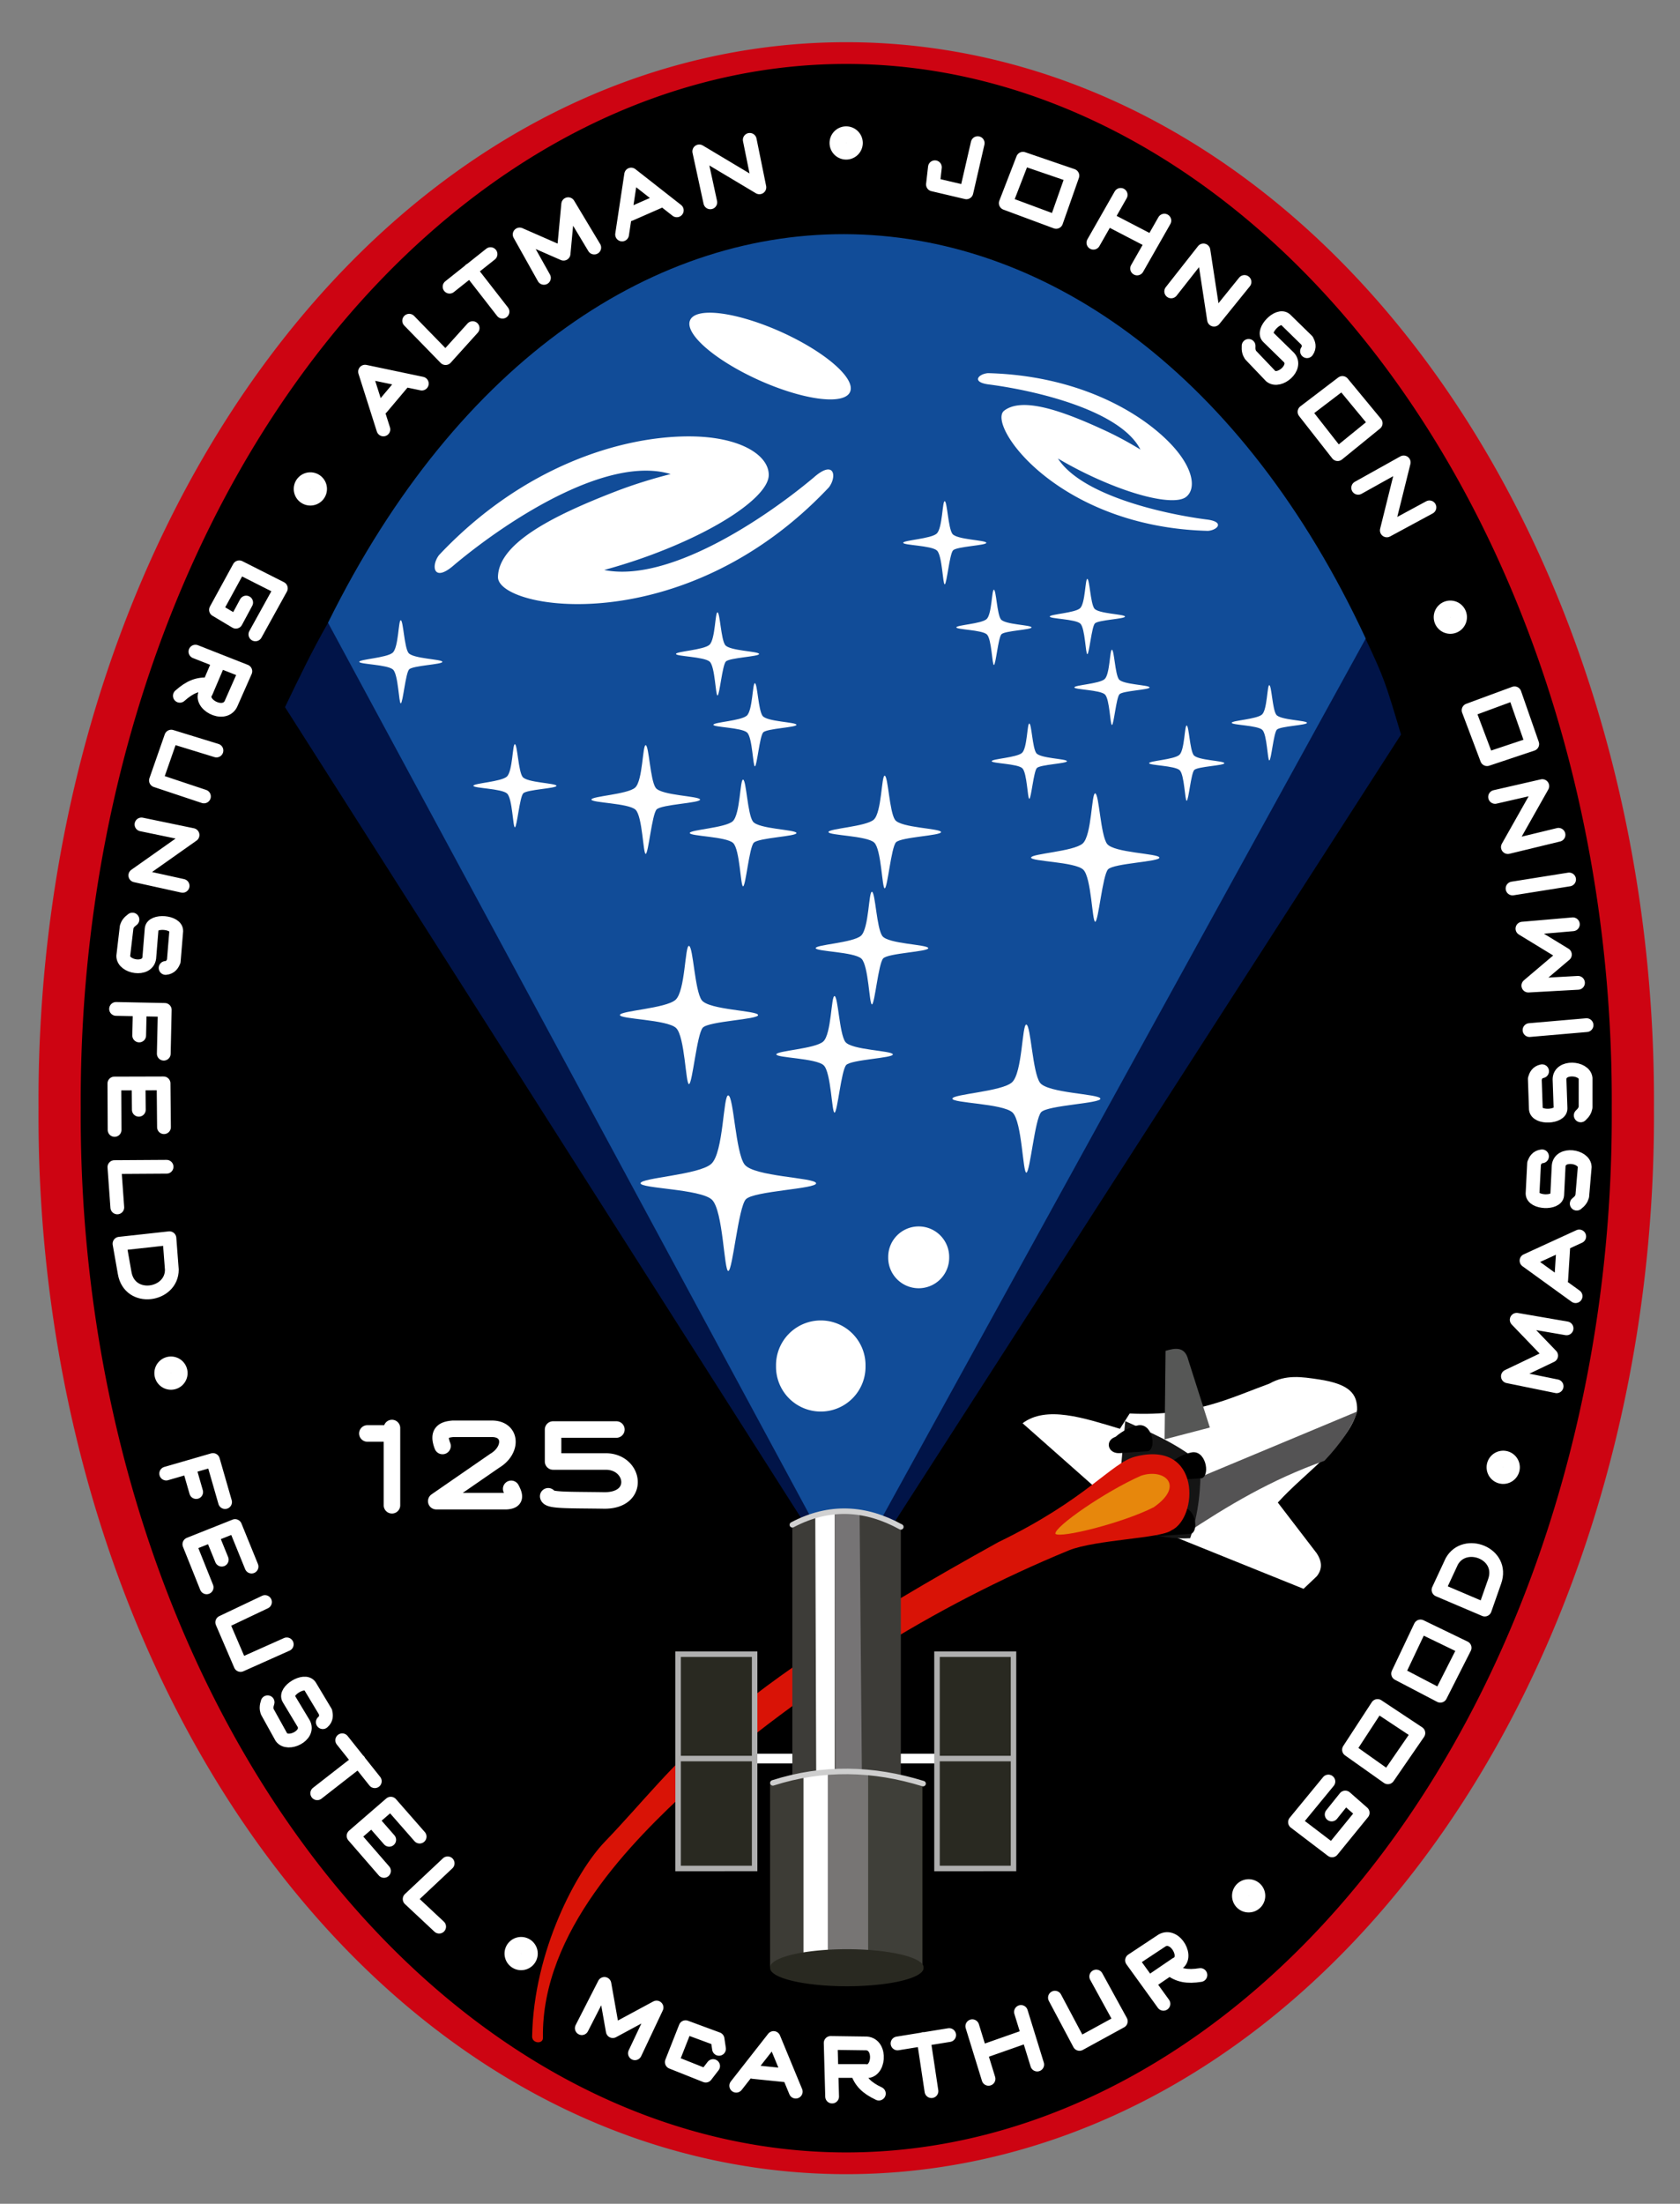 <svg xmlns="http://www.w3.org/2000/svg" viewBox="0 0 610 800" version="1.0"><rect x="0" y="0" width="610" height="800" fill="#808080" stroke="none"/><path d="M592.768 402.256a285.588 380.075 0 11-571.16 0 285.588 380.075 0 11571.16 0z" fill-rule="evenodd"/><path d="M473.31 576.76l4.8-4.55c2.22-2.78 1.81-5.56 0-8.33l-14.14-18.44c10.09-11.16 26.45-21.83 28.79-33.59.13-5.94-2.85-9.44-13.89-11.11-6.19-.93-11.96-1.85-17.93 1.52-14.54 5.32-27.24 11.96-50.76 10.86l-3.54 5.55c-13.23-3.98-26.7-8.5-35.35-2.02l39.39 34.85 62.63 25.26z" fill="#fff" fill-rule="evenodd"/><path d="M432.4 537.61l60.48-25.25c-1.89 5.6-6.08 11.65-11.99 17.93-19.29 6.8-35.22 16.39-50.51 26.52l2.02-19.2z" fill="#545354" fill-rule="evenodd"/><path d="M407.14 531.43l1.43-15.54c7.98 3.64 18.4 7.75 27.32 15.18.2 8.99-.66 18.33-3.75 27.32-8.67.49-18.46-1.76-24.82-6.07l-.18-20.89z" fill="#151515" fill-rule="evenodd"/><path d="M422.14 557.5c-4.42.29-5.52-4.58-1.6-5.89 2.87-2.41 5.45-3.6 7.85-4.11 5.35-1.44 7.24 7.92 4.11 9.29l-10.36.71zM426.07 537.32c-4.42.29-5.53-4.58-1.61-5.89 2.88-2.41 5.46-3.6 7.86-4.11 5.35-1.44 7.24 7.93 4.11 9.29l-10.36.71z" fill-rule="evenodd"/><path d="M425.33 555.54c9.72-4.46 11-32.89-13.13-26.77-8.72 2.26-17.49 15.45-49.75 31.07-105.82 58.58-114.13 78.85-142.94 108.84-10.07 10.48-25.73 39.3-26.3 70.61-.01 2.57 4.1 2.85 3.93.35-.57-38.48 32.58-71.34 53.57-90.71 42.43-37.09 88.19-65.86 137.36-86.12 9.78-3.93 33.47-4.34 37.26-7.27z" fill="#d91306" fill-rule="evenodd"/><path d="M103.48 256.7l193.31 303.66 26.42-5.36L508.7 266.66c-5.77-19.33-6.15-20.52-12.96-34.99l-376.53-5.76c-5.87 10.23-10.8 20.55-15.73 30.79z" fill="#011448" fill-rule="evenodd"/><path d="M319.29 552.68l176.6-320.89C407.08 40.85 214.34 33.32 119.1 226.05l176.61 327.16 23.58-.53z" fill="#114c98" fill-rule="evenodd"/><path d="M274.06 638.38h65.91" stroke="#fff" stroke-width="3.5" fill="none"/><path d="M287.7 553.78v95.2l39.39-1.77v-92.93c-13.13-7.92-26.26-8.08-39.39-.5z" fill="#3d3c38" fill-rule="evenodd"/><path d="M296.53 550.74l6.07-2.27v97.48h-5.73l-.34-95.21z" fill-rule="evenodd" stroke="#fff" stroke-linecap="round" fill="#fff"/><path d="M312.11 548.72l-9.01-.5.28 96.97 9.57-.75-.84-95.72z" fill="#767475" fill-rule="evenodd"/><g fill-rule="evenodd" fill="#fff"><path d="M264.458 397.647c1.916.415 2.626 20.524 5.841 25.012 3.255 4.528 25.642 4.77 26.017 6.86.375 2.05-22.735 2.813-25.508 5.84-2.72 2.961-4.783 25.763-6.35 26.018s-1.876-22.038-5.975-25.883c-4.167-3.912-26.03-4.033-25.897-5.975.121-1.956 21.154-3.015 25.642-6.994 4.542-4.032 4.328-25.293 6.23-24.878zM250.18 343.37c1.51.33 2.07 16.16 4.6 19.69 2.57 3.57 20.18 3.76 20.48 5.39s-17.9 2.22-20.08 4.61c-2.14 2.33-3.76 20.28-5 20.48-1.23.19-1.48-17.35-4.71-20.38-3.27-3.08-20.48-3.17-20.38-4.71.1-1.53 16.66-2.37 20.18-5.49 3.59-3.18 3.41-19.91 4.91-19.59zM303.03 361.59c1.28.27 1.75 13.62 3.89 16.6 2.16 3.01 17.02 3.17 17.27 4.55.25 1.37-15.1 1.87-16.94 3.88-1.8 1.97-3.17 17.11-4.22 17.27-1.03.17-1.24-14.63-3.96-17.18-2.77-2.6-17.27-2.68-17.19-3.97.08-1.3 14.05-2 17.02-4.64 3.02-2.68 2.87-16.79 4.13-16.51zM372.68 371.94c1.61.35 2.22 17.31 4.93 21.09 2.75 3.83 21.62 4.03 21.93 5.78.32 1.74-19.17 2.38-21.51 4.93-2.28 2.5-4.03 21.73-5.35 21.94s-1.58-18.59-5.04-21.83c-3.51-3.29-21.94-3.39-21.83-5.04.1-1.64 17.84-2.54 21.62-5.89 3.83-3.4 3.65-21.32 5.25-20.98zM316.61 323.73c1.23.26 1.68 13.17 3.75 16.04 2.09 2.91 16.44 3.07 16.69 4.4.24 1.32-14.59 1.8-16.37 3.75-1.74 1.9-3.06 16.53-4.07 16.69-1 .16-1.21-14.14-3.84-16.61-2.67-2.5-16.69-2.58-16.6-3.83.08-1.25 13.57-1.93 16.44-4.48 2.92-2.59 2.78-16.22 4-15.96zM321.25 281.59c1.23.26 1.69 13.16 3.75 16.04 2.09 2.91 16.45 3.06 16.69 4.4.24 1.32-14.59 1.8-16.37 3.75-1.74 1.9-3.06 16.52-4.07 16.69-1 .16-1.2-14.14-3.83-16.61-2.67-2.51-16.69-2.58-16.61-3.83.08-1.26 13.57-1.94 16.44-4.48 2.92-2.59 2.78-16.23 4-15.96zM269.82 283.01c1.17.25 1.6 12.48 3.55 15.2 1.99 2.76 15.59 2.91 15.82 4.17s-13.82 1.71-15.51 3.56c-1.65 1.8-2.9 15.66-3.86 15.81-.95.15-1.14-13.4-3.63-15.74-2.53-2.37-15.82-2.44-15.74-3.63.08-1.18 12.86-1.83 15.58-4.24 2.77-2.46 2.64-15.37 3.79-15.13zM397.68 288.01c1.4.31 1.92 15.01 4.27 18.29 2.39 3.32 18.75 3.49 19.02 5.01.28 1.51-16.62 2.06-18.65 4.28-1.98 2.16-3.49 18.83-4.64 19.02-1.14.18-1.37-16.12-4.37-18.93-3.05-2.86-19.02-2.94-18.93-4.37s15.47-2.2 18.74-5.11c3.33-2.95 3.17-18.48 4.56-18.19zM234.46 270.51c1.19.26 1.63 12.71 3.62 15.48 2.02 2.81 15.87 2.96 16.11 4.25.23 1.28-14.08 1.74-15.79 3.62-1.68 1.84-2.96 15.95-3.94 16.11-.96.15-1.16-13.65-3.7-16.03-2.57-2.42-16.1-2.49-16.02-3.7.07-1.21 13.1-1.86 15.87-4.32 2.81-2.5 2.68-15.66 3.85-15.41zM186.96 270.16c.91.19 1.25 9.71 2.77 11.83 1.54 2.15 12.14 2.27 12.32 3.25.17.98-10.77 1.33-12.08 2.77-1.28 1.4-2.26 12.19-3.01 12.31-.74.12-.88-10.43-2.83-12.25-1.97-1.85-12.31-1.91-12.25-2.83s10.02-1.43 12.14-3.31c2.15-1.91 2.05-11.97 2.94-11.77zM145.53 225.16c.91.19 1.25 9.71 2.77 11.83 1.55 2.15 12.14 2.27 12.32 3.25s-10.76 1.33-12.08 2.77c-1.28 1.4-2.26 12.19-3.01 12.31-.73.12-.88-10.43-2.82-12.25-1.97-1.85-12.32-1.91-12.26-2.83s10.02-1.43 12.14-3.31c2.15-1.91 2.05-11.97 2.94-11.77zM260.53 222.3c.91.19 1.25 9.72 2.77 11.84 1.55 2.14 12.14 2.26 12.32 3.24s-10.76 1.34-12.08 2.77c-1.28 1.4-2.26 12.2-3.01 12.32-.73.11-.88-10.44-2.82-12.26-1.97-1.85-12.32-1.9-12.26-2.83.06-.92 10.02-1.42 12.14-3.3 2.15-1.91 2.05-11.97 2.94-11.78zM274.11 248.01c.9.2 1.24 9.72 2.76 11.84 1.55 2.15 12.14 2.26 12.32 3.25.18.97-10.76 1.33-12.08 2.77-1.28 1.4-2.26 12.19-3 12.31s-.89-10.43-2.83-12.25c-1.97-1.85-12.32-1.91-12.26-2.83.06-.93 10.02-1.43 12.14-3.31 2.15-1.91 2.05-11.97 2.95-11.78zM343.03 181.94c.91.2 1.25 9.72 2.77 11.84 1.55 2.15 12.14 2.26 12.32 3.25.18.97-10.76 1.33-12.08 2.76-1.28 1.41-2.26 12.2-3.01 12.32-.73.12-.88-10.43-2.82-12.26-1.97-1.85-12.32-1.9-12.26-2.82.06-.93 10.02-1.43 12.14-3.31 2.15-1.91 2.05-11.97 2.94-11.78zM360.89 214.08c.82.18 1.13 8.8 2.51 10.72 1.39 1.95 10.98 2.05 11.15 2.94.16.88-9.75 1.21-10.94 2.51-1.16 1.27-2.04 11.04-2.72 11.14-.67.11-.8-9.44-2.56-11.09-1.78-1.67-11.15-1.73-11.09-2.56.05-.84 9.06-1.29 10.98-2.99 1.95-1.73 1.86-10.84 2.67-10.67zM394.82 210.16c.82.17 1.13 8.79 2.51 10.71 1.39 1.95 10.98 2.05 11.15 2.94.16.88-9.75 1.21-10.94 2.51-1.16 1.27-2.05 11.04-2.72 11.15-.67.1-.8-9.45-2.56-11.1-1.78-1.67-11.15-1.72-11.09-2.56.05-.84 9.06-1.29 10.98-2.99 1.95-1.73 1.86-10.84 2.67-10.66zM403.75 235.87c.82.18 1.13 8.8 2.51 10.72 1.39 1.94 10.98 2.04 11.14 2.94.16.88-9.74 1.2-10.93 2.5-1.16 1.27-2.05 11.04-2.72 11.15s-.8-9.45-2.56-11.09c-1.79-1.68-11.15-1.73-11.1-2.56.06-.84 9.07-1.29 10.99-3 1.95-1.73 1.86-10.83 2.67-10.66zM373.75 262.66c.82.17 1.13 8.79 2.51 10.71 1.39 1.95 10.98 2.05 11.14 2.94.16.88-9.74 1.21-10.93 2.51-1.16 1.27-2.05 11.04-2.72 11.15-.67.1-.8-9.45-2.56-11.1-1.79-1.67-11.15-1.72-11.1-2.56.06-.84 9.07-1.29 10.99-2.99 1.95-1.73 1.86-10.84 2.67-10.66zM430.89 263.37c.82.18 1.13 8.8 2.51 10.72 1.39 1.94 10.98 2.04 11.15 2.94.16.88-9.75 1.2-10.94 2.5-1.16 1.27-2.04 11.04-2.72 11.15-.67.11-.8-9.45-2.56-11.09-1.78-1.68-11.15-1.73-11.09-2.56.05-.84 9.06-1.29 10.98-3 1.95-1.73 1.86-10.83 2.67-10.66zM460.89 248.73c.82.17 1.13 8.79 2.51 10.71 1.39 1.95 10.98 2.05 11.15 2.94.16.89-9.75 1.21-10.94 2.51-1.16 1.27-2.04 11.04-2.72 11.15-.67.1-.8-9.45-2.56-11.1-1.78-1.67-11.15-1.72-11.09-2.56.05-.83 9.06-1.29 10.98-2.99 1.95-1.73 1.86-10.84 2.67-10.66z"/></g><path d="M314.266 495.873a16.25 16.25 0 11-32.495 0 16.25 16.25 0 1132.495 0zM344.64 456.428a11.071 11.071 0 11-22.14 0 11.071 11.071 0 1122.14 0zM308.637 142.292a31.82 9.596 24.19 11-58.052-26.076 31.82 9.596 24.19 1158.052 26.076zM249.91 158.41c-24.51.06-60.16 10.87-90.5 43.09-3.02 3.94-2.01 10.25 5.56 3.53 19.16-16.06 55.46-39.89 78.53-32.94-6.25 1.6-13 3.63-19.81 6.25-23.92 9.21-42.66 19.12-42.88 31.09s67.45 23.45 120.16-32.52c3.01-3.95 2-10.25-5.56-3.53-18.49 15.49-52.91 38.19-76.03 33.53 5.48-1.5 11.25-3.31 17.15-5.5 25.75-9.58 42.37-21.58 42.59-28.82.23-7.23-10.23-14.23-29.21-14.18zM424.41 160.44c-11.57-11.7-34.13-24.15-65.63-24.98-3.52.24-6.41 3.4.74 4.16 17.59 2.35 47.41 9.58 54.56 23.57-3.79-2.31-8.05-4.68-12.66-6.82-16.18-7.53-30.3-12.28-36.8-7.3-6.49 4.98 19.24 42.22 73.95 43.64 3.52-.23 6.42-3.39-.73-4.16-16.98-2.26-45.31-9.07-53.71-22.11 3.38 1.99 7.06 3.98 11.02 5.87 17.24 8.24 31.47 11.09 35.44 8.13 3.97-2.97 2.78-10.94-6.18-20z" fill="#fff" fill-rule="evenodd"/><path fill-rule="evenodd" stroke="#afafaf" stroke-width="2" fill="#292921" d="M340.22 600.49h27.779v77.782H340.22zM340.22 638.38H368M246.22 600.49h27.779v77.782H246.22zM246.22 638.38H274"/><path d="M279.61 714.14v-66.93l14.4-2.52v66.42l-14.4 3.03z" fill="#3d3c36" fill-rule="evenodd"/><path d="M334.92 714.14v-66.93l-19.95-3.78v67.42l19.95 3.29z" fill="#3f3f39" fill-rule="evenodd"/><path d="M299.56 709.82v-66.89l15.66-.26v68.18l-15.66-1.03z" fill="#777574" fill-rule="evenodd"/><path d="M291.74 644.96l8.83-1.03v67.68l-8.83.25v-66.9z" fill="#fff" fill-rule="evenodd"/><path d="M335.34 714.306a27.856 6.607 0 11-55.703 0 27.856 6.607 0 1155.703 0z" fill="#292921" fill-rule="evenodd"/><path d="M280.62 647.21c18.19-5.81 36.37-5.37 54.55.26" stroke="#cecece" stroke-linecap="round" stroke-width="2" fill="none"/><path d="M287.7 553.52c13.48-7.11 26.58-6.27 39.39.76" stroke="#d1d1d1" stroke-linecap="round" stroke-width="2" fill="none"/><path d="M383.21 556.79c-.53-2.45 17.98-15.3 31.08-21.08 8.32-2.82 16.13 3.43 4.64 11.43-11.34 5.75-33.96 11.36-35.72 9.65z" fill="#e7870c" fill-rule="evenodd"/><path stroke-linejoin="round" d="M223.8 518.93h-22.98v11.61h19.2c10.45.08 12.61 14.35-.76 14.14-12.43-.19-19.88.06-20.21-1.51M160.68 524.91c-1.99-5.09.68-5.97 3.78-6.24h14.14c7.23-.01 7.45 7.81 1.01 11.62l-21.21 14.65h25.5c3.23-.21 3.19-1.7 1.71-4.47M142.32 518.39v28.04m-8.93-26.07h8.22M115.72 177.49a3.03 3.03 0 11-6.06 0 3.03 3.03 0 116.06 0zM310.27 51.9a3.03 3.03 0 11-6.06 0 3.03 3.03 0 116.06 0zM529.64 224.047a3.03 3.03 0 11-6.06 0 3.03 3.03 0 116.06 0zM548.84 532.65a3.03 3.03 0 11-6.06 0 3.03 3.03 0 116.06 0zM456.41 688.21a3.03 3.03 0 11-6.06 0 3.03 3.03 0 116.06 0zM192.253 709.17a3.03 3.03 0 11-6.06 0 3.03 3.03 0 116.06 0zM65.11 498.46a3.03 3.03 0 11-6.06 0 3.03 3.03 0 116.06 0z" stroke="#fff" stroke-linecap="round" stroke-width="6" fill="none"/><path stroke-linejoin="round" d="M561.64 460.59a169.71 438.41 0 11-339.41 0 169.71 438.41 0 11339.41 0z" transform="matrix(1.683 0 0 .867 -352.36 2.952)" stroke="#cd0412" stroke-linecap="round" stroke-width="9.107" fill="none"/><path d="M422.86 522.5l16.43-4.29-7.86-24.64c-1.24-4.94-4.85-4.17-8.22-3.21l-.35 32.14z" fill="#565756" fill-rule="evenodd"/><path d="M406.61 527.5c-4.43.29-5.53-4.58-1.61-5.89 2.88-2.41 5.45-3.6 7.86-4.11 5.35-1.44 7.24 7.92 4.1 9.29l-10.35.71z" fill-rule="evenodd"/><path stroke-linejoin="round" d="M267.32 757.14l13.57-17.32 8.04 19.47m-15.54-7.15l12.32 1.25m-74.46-17.14l8.21-16.07 3.04 17.14 15.89-8.57-7.85 16.61m28.39 4.64l-2.68 3.48-12.32-4.91 5-12.68 11.61 4.29.53 3.57m77.14 15.36l-2.85-18.93m9.28-1.43l-18.75 3.04m27.15-6.25l5.89 19.1m-2.32-9.82l16.25-5.71m-2.15-8.75l5.9 19.1m6.43-24.28l8.92 16.78 15-8.21-8.92-16.25m-95.9 43.57l-.53-19.46 13.03.18c5.61.41 4.57 11.01-.53 10h-10.9m8.04.17c1.21 3.69 3.44 5.96 7.86 8.04m103.33-32.6l-11.4-15.78 10.87-7.2c4.87-2.81 9.97 6.53 5.19 8.57l-9 6.13m6.74-4.37c3.07 2.36 6.2 2.98 11.02 2.21M483.52 658.68l4.94-6.16 6.32 5.55-11.11 13.64-13.46-10.25 12.12-14.75m7.49-11.53l10.36-15.89 14.82 9.82-11.07 16.07-14.11-10zm17.83-27.62l8.13-17.14 16.01 7.74-8.82 17.41-15.32-8.01zm14.67-30.42l16.79 7.15 3.57-10.18c3.65-10.22-10.85-15.72-15.54-7.32l-4.82 10.35zM565.2 503.23l-17.69-3.61 15.71-7.51-12.51-13.02 18.1 3.12m3.28-11.69l-17.82-12.89 19.14-8.78m-6.54 15.8l.77-12.36m-12.28-78.36l20.71-1.79m-3.11-15.36l-18.03 1 13.28-11.26-15.42-9.41 18.31-1.58m-21.9-13l20.53-3.27m-29.79-43.67l-6.7-17.75 16.68-6.16 6.43 18.43-16.41 5.48zm19.99 113.28c-1.82.37-2.33 1.67-2.65 2.78l.38 10.98c.34 3.41 9.04 2.97 8.96-.25l-.37-10.61c.08-4.93 9.01-4.29 9.47-.38V402c-.22 1.03-.59 1.81-1.77 2.9m-14.05 14.86c-1.84.22-2.46 1.47-2.88 2.55l-.56 10.97c.05 3.43 8.76 3.73 8.96.52l.52-10.6c.51-4.91 9.36-3.6 9.47.43l-.9 10.56c-.3 1.02-.74 1.76-2.01 2.75m-6.61-133.9l-18.39 4.46 12.5-22.14-17.14 3.93M487.42 139.02l12.08 14.62-13.8 11.22-12.03-15.36 13.75-10.48zm5.73 38.06l16.53-9.22-6.13 24.68 15.47-8.36m-44.45-56.69c1.06-1.53.53-2.82 0-3.85l-7.86-7.68c-2.59-2.23-8.59 4.09-6.31 6.37l7.59 7.41c3.34 3.63-3.5 9.39-6.59 6.81l-7.32-7.67c-.56-.9-.82-1.72-.72-3.32m-28.1-19.78l11.7-14.877 3.85 25.137 11.06-13.68m-44.96-31.618l-9.9 17.372m5.57-8.414l15.29 7.94m4.91-7.549l-9.9 17.371m-41.45-39.84l17.95 6.148-5.9 16.776-18.29-6.797 6.24-16.127zM355 51.964l-4.11 17.857-12.14-2.857.71-6.25M139.21 155.89l-6.66-20.97 20.61 4.33m-14.66 8.81l7.98-9.47m79.4-53.466l3.29-21.757 16.57 12.99m-17.03 1.427l11.34-4.975M197.5 100.87l-8.82-15.753 15.95 6.984 1.68-17.978 9.46 15.75m42.14-16.418l-4.01-18.498 21.83 13.048-3.5-17.236m-89.77 62.381l-11.75-15.11m7.4-5.79l-14.87 11.82m-14.67 12.36L161.79 130l9.82-10.89M89.383 218.73l-3.741 6.96-7.219-4.31 8.444-15.44 15.103 7.63-9.238 16.71m-21.773 6.27l18.121 7.13-5.267 11.92c-2.58 5-11.92-.11-8.993-4.4l4.264-10.03m-3.31 7.33c-3.86-.33-6.829.83-10.47 4.08m-13.932 46.7l18.535 3.84-20.773 14.66 17.175 3.79m-6.178 29.81c1.848-.16 2.506-1.39 2.958-2.45l.905-10.96c.061-3.42-8.637-4-8.934-.79l-.861 10.58c-.662 4.88-9.468 3.29-9.449-.73l1.237-10.54c.331-1 .797-1.73 2.094-2.68m13.44 115.68l-18.133 1.99 1.874 10.63c1.822 10.69 17.158 8.38 17.13-1.23l-.871-11.39zm17.073-177.04l-16.415-5.05-5.556 15.91 17.425 5.81m-31.905 77.13l17.678.36-.357 15.89m-8.75-14.46l-.178 7.85M50.333 395l.073 7.86m9.135 6.32l-.151-15.9-17.859.05.076 16.85m18.875 13.37l-18.942.12 1.051 14.63M60.345 534.92L77.327 530l4.394 15.27m-12.662-11.2l2.171 7.56m6.327 17.27l2.959 7.28m10.819 2.51l-5.988-14.72-16.588 6.61 6.268 15.64m42.173 48.95c1.41-1.2 1.23-2.59.98-3.71l-5.66-9.43c-1.95-2.81-9.35 1.79-7.72 4.57l5.47 9.09c2.32 4.35-5.76 8.2-8.1 4.92l-5.138-9.27c-.315-1.01-.361-1.87.139-3.4m-.96-36.38l-15.514 7.37 6.654 15.48 16.769-7.49m11.07 54.05l15.1-11.77m5.8 7.4l-11.83-14.86m38.28 44.67l-13.8 12.97 10.71 10.02m-23.3-37.44l5.17 5.91m11.05-1.16l-10.48-11.96-13.51 11.69 11.04 12.72" stroke="#fff" stroke-linecap="round" stroke-width="5" fill="none"/></svg>